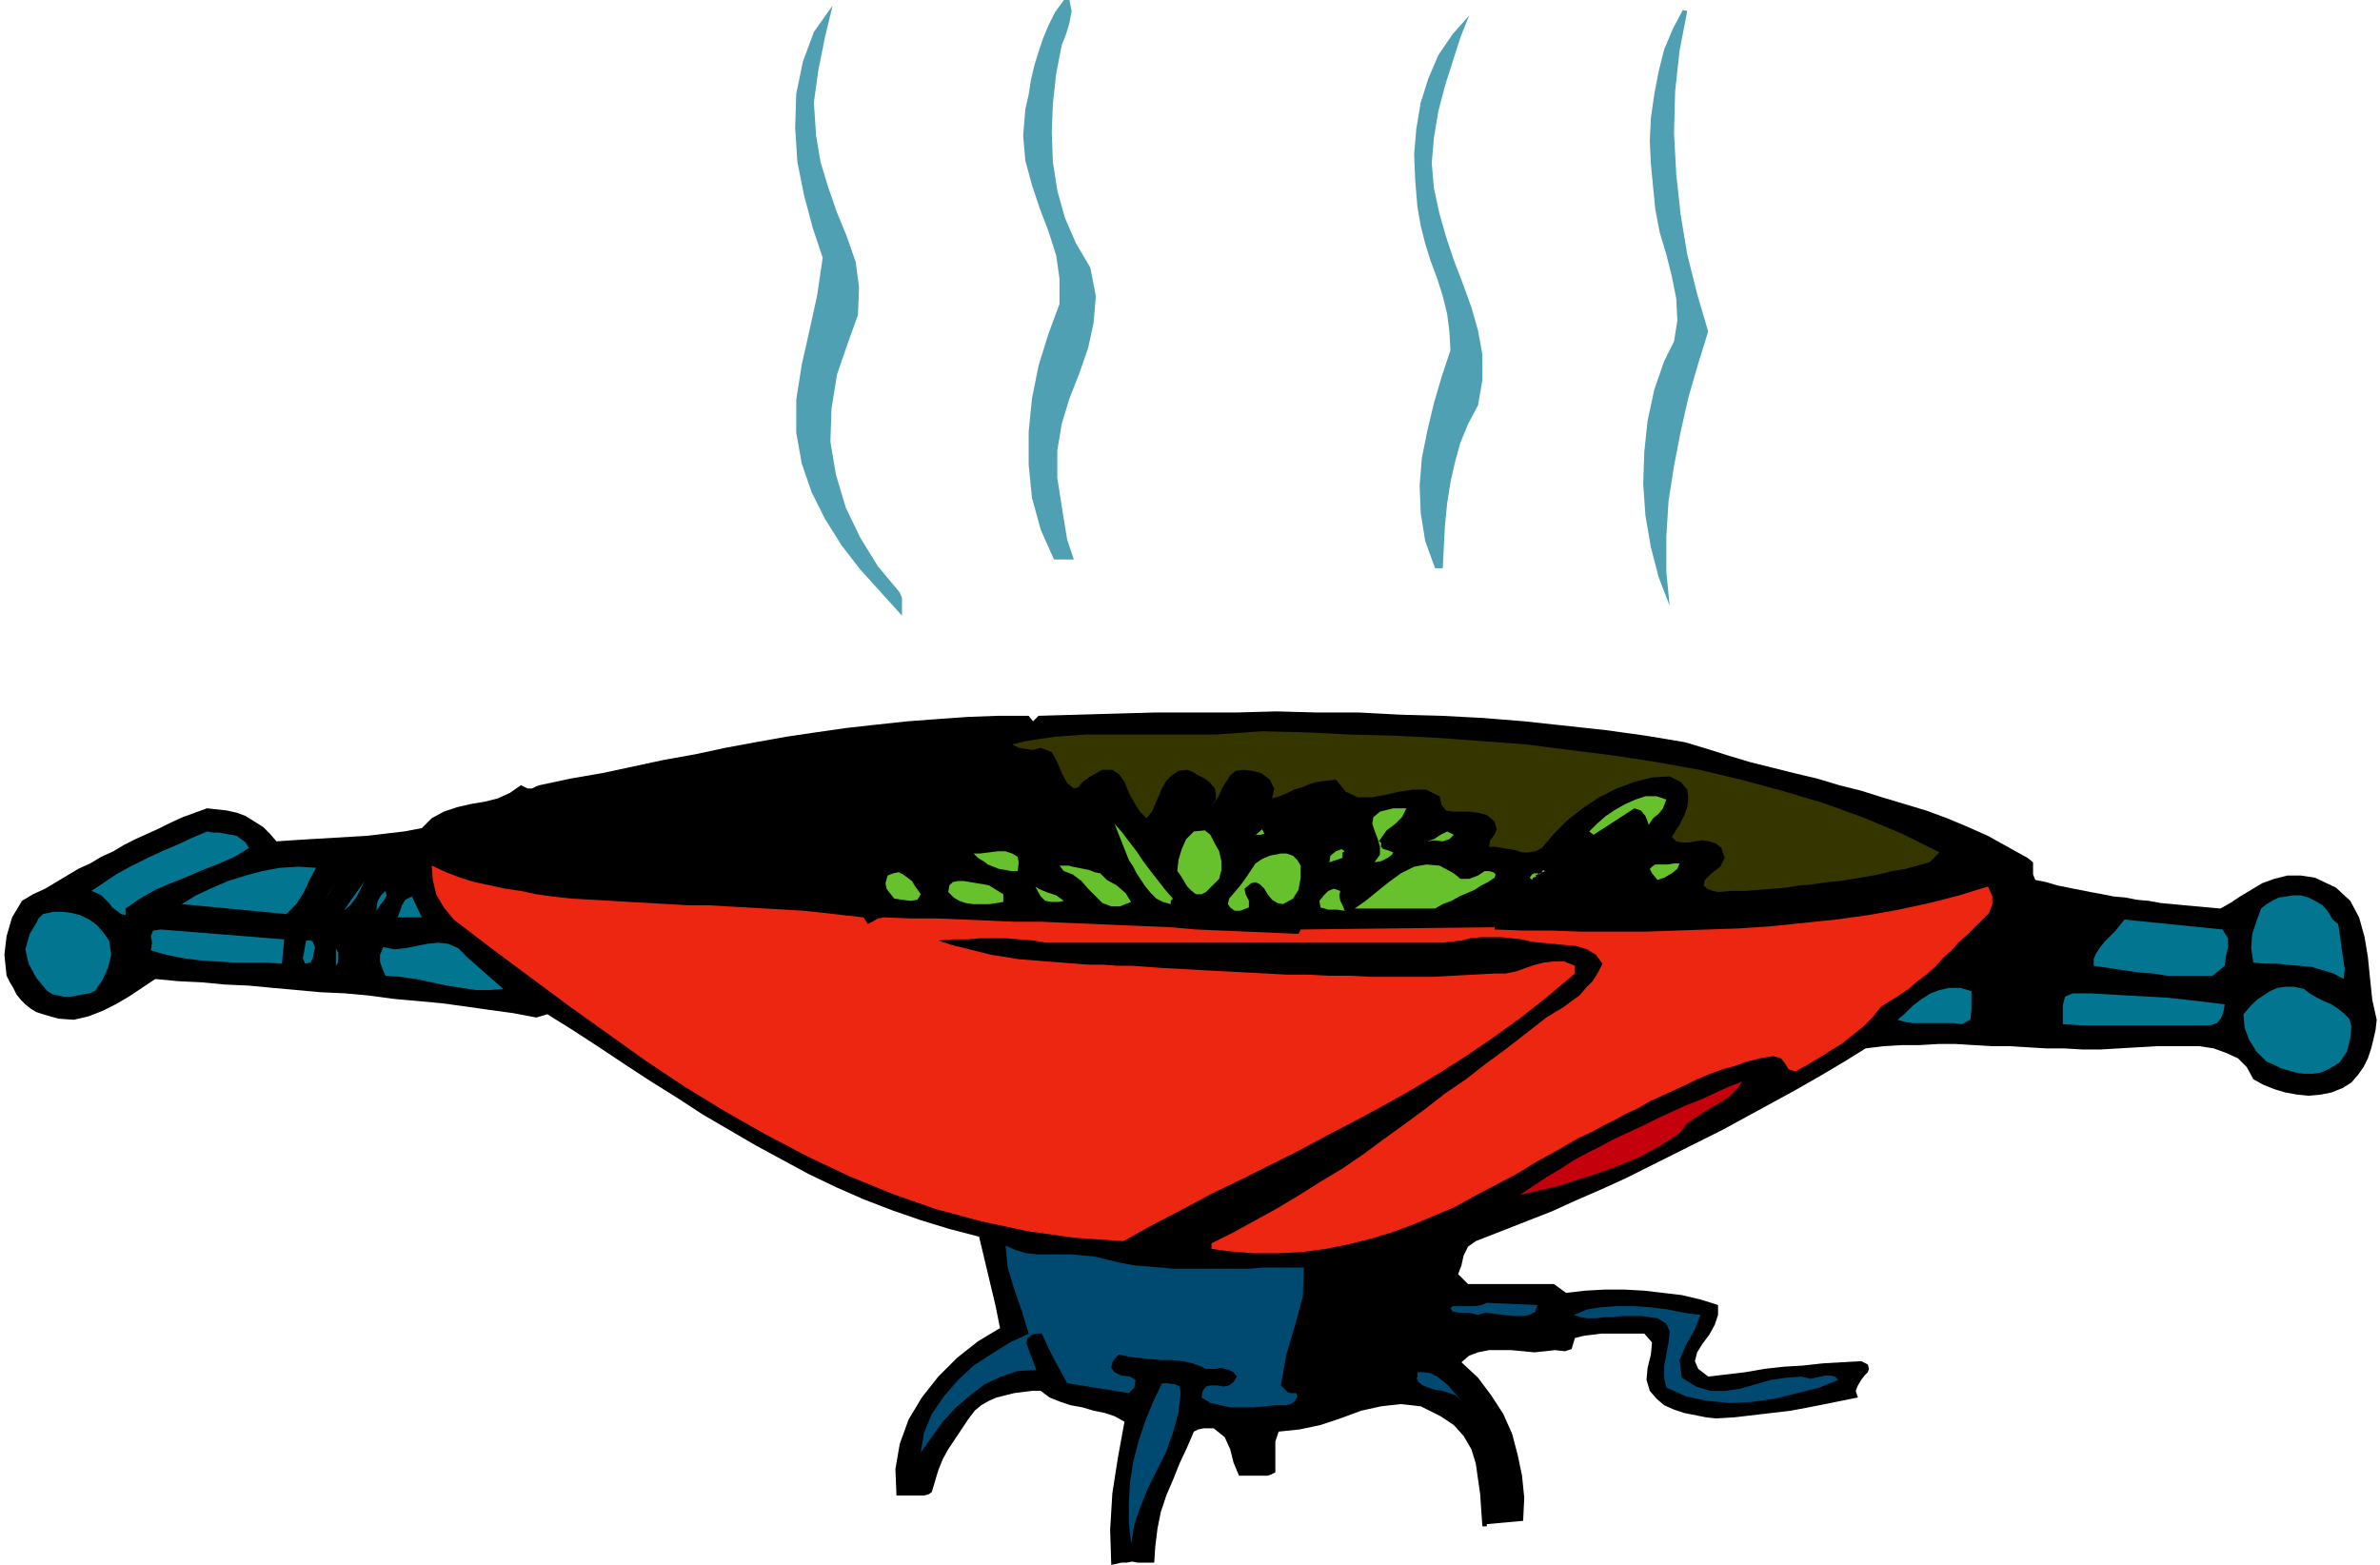 <svg xmlns="http://www.w3.org/2000/svg" width="2.161in" height="1.421in" fill-rule="evenodd" stroke-linecap="round" preserveAspectRatio="none" viewBox="0 0 2161 1421"><style>.pen1{stroke:none}.brush5{fill:#66c12d}.brush6{fill:#027591}.brush9{fill:#004970}</style><path d="m971 0 2 10-2 11-3 10-4 10-5 26-3 27-1 26 1 27 4 26 7 25 10 23 13 22 5 26-2 24-5 23-8 23-9 23-7 23-4 24v25l3 19 3 19 3 18 6 18h-18l-12-27-8-29-3-30v-30l3-30 6-30 9-29 10-27v-23l-3-21-7-22-8-21-7-21-6-22-2-23 2-24 3-13 2-13 3-13 4-13 4-12 5-12 6-12 8-11h5zM756 5l-7 29-6 30-4 29 2 30 4 24 7 23 8 23 9 22 8 23 3 23-1 25-9 25-10 29-5 31-1 30 5 30 9 30 13 27 16 26 20 24 2 5v16l-19-21-19-21-17-22-15-24-12-24-9-26-5-28v-30l5-32 7-31 7-32 5-34-9-27-8-30-6-30-2-31 1-31 6-29 10-27 17-24zm776 5-7 36-4 37-1 38 2 37 4 37 6 36 9 36 10 34-9 29-9 31-7 31-6 31-5 32-2 32v32l3 31-10-26-7-27-5-29-2-29 1-29 3-28 6-28 9-26 9-18 3-19-1-20-4-20-5-20-6-20-4-21-2-20-2-21-1-21 1-21 3-21 4-21 5-20 8-19 9-17 4 1zm-198 4-8 20-7 22-7 22-6 23-4 24-2 23 2 23 5 23 6 21 7 21 8 21 8 22 6 21 4 22v23l-4 23-9 17-7 17-5 18-4 18-3 19-2 20-1 19-1 20h-7l-9-25-4-25-1-25 2-25 5-25 6-25 7-24 8-24-1-17-2-16-4-16-5-16-6-16-5-16-4-16-3-17-2-24-1-24 2-23 4-24 7-22 9-21 13-19 15-17z" class="pen1" style="fill:#4fa0b2"/><path d="m1530 674 20 6 19 6 20 6 20 5 20 5 21 5 20 6 20 5 19 6 20 6 20 6 19 7 19 8 18 8 18 10 18 10 5 4v11l2 5 10 2 10 3 10 2 10 2 10 2 11 2 10 2 11 1 10 2 11 1 11 2 11 1 10 1 11 1 11 1 11 1 9-5 9-6 10-6 10-6 11-4 12-3h12l13 2 19 9 13 12 8 15 5 18 3 18 2 20 2 19 4 18-1 9-2 9-2 8-3 9-4 8-5 7-6 7-8 5-10 4-10 2-11 1-10-1-11-2-10-3-10-4-9-5-6-11-8-8-11-5-11-4-13-2h-39l-17 1-17 1-17 1h-16l-17-1h-16l-17-1-16-1h-16l-17-1-16-1h-16l-17 1h-16l-17 1-16 2-21 13-22 13-21 12-22 12-22 12-22 12-22 11-22 11-22 11-22 11-22 10-23 10-22 10-23 9-23 9-23 9-7 5-4 8-2 9-3 8 9 9h78l11 8 17-2 18-1h18l18 1 17 2 17 2 17 4 16 5v9l-3 9-5 9-6 8-5 8-2 8 3 7 9 7 17-2 17-2 17-3 18-2 17-1 18-2 17-1 18-1 6 3 1 4-1 3-3 3-3 4-3 5-2 5 2 6-15 3-15 3-15 3-16 3-17 2-17 2-17 2-17 1-9-1-10-2-10-2-9-3-9-4-7-6-6-7-3-10 1-11 3-12 1-11-7-8h-39l-8 1-8 1-8 2-3 10-6 2-9-1-9 1-10 1-10-1-11-1h-20l-10 2-8 3-7 6 15 14 12 16 11 17 8 18 5 19 4 19 2 20-1 21-33 3v2h-4l-1-14-1-15-2-14-2-14-4-13-7-12-9-10-12-8-18-9-18-2-18 2-18 4-19 7-18 6-19 4-19 2-3 9v28l-4 2-3 1h-26l-5-12-3-12-5-11-10-8h-9l-5 1-4 2-6 14-7 15-6 15-6 14-5 15-3 15-2 16-1 15h-15l-5-1-5 1h-5l-4 1-5 1-1-32 2-33 5-32 6-33-9-5-9-3-10-2-10-3-11-2-9-3-10-4-8-6h-8l-8 1-8 1-8 2-8 2-7 3-7 4-6 5-6 8-6 9-6 9-6 9-5 9-4 10-3 10-3 10-3 2-4 1h-25l-1-24 4-23 8-22 12-20 15-19 17-17 19-15 20-12-4-20-5-21-5-21-5-21-27-7-26-8-26-9-26-10-25-11-25-12-24-13-24-13-24-14-24-14-23-15-24-15-23-15-24-16-23-15-24-15-10 3-21-4-22-3-21-3-22-3-22-2-22-2-22-3-22-2-22-1-22-2-22-2-21-2-22-1-21-2-21-1-21-2-12 8-12 8-12 7-12 6-13 5-13 3-14-1-14-4-6-2-5-3-5-4-4-4-4-5-3-6-3-5-3-6-2-19 2-17 5-17 9-15 10-6 11-5 10-6 10-6 10-6 11-5 10-6 11-5 10-6 10-5 11-5 11-5 10-5 11-5 11-4 11-4 9 1 9 1 9 2 8 3 8 5 8 5 6 6 6 7 15-1 16-1 17-1 17-1 17-1 17-2 17-2 16-3 9-9 11-6 12-4 13-3 12-2 12-3 11-5 10-7 2 1 4 2h4l4-2 3-1 28-6 29-5 28-6 28-6 28-5 28-6 27-5 28-5 27-4 28-4 27-3 28-3 27-2 28-2 27-1h28l4 5 5-5 35-1 35-1 36-1h73l37-1 37 1h38l38 2 37 1 38 2 37 3 37 4 37 4 36 5 36 6z" class="pen1" style="fill:#000"/><path d="m1761 774-9 9-11 3-11 3-12 2-12 3-11 2-12 2-12 2-12 1-13 2-12 1-12 2-12 1-13 1-12 1h-13l-12 1-5-1-5-2-3-3 1-5 6-6 8-6 4-8-3-9-5-4-6-2-6-1-7 1-6 1h-6l-5-1-4-4 3-5 4-6 4-8 3-8 1-9-1-7-6-7-10-5-16 1-16 4-16 6-16 8-15 10-14 11-12 12-11 13-6 3-6 1h-6l-6-2-6-1-6-1-6-1h-6l1-6 4-5 2-5-2-7-7-6-8-2-8-1h-15l-6-1-4-5-2-8-12-6h-12l-13 2-13 3-12 2h-12l-11-5-9-11-9 1-8 1-7 2-7 3-7 2-6 3-7 3-7 2 2-9-4-8-8-6-8-2-8-1-7 1-5 4-3 5-4 6-3 7-3 5-4 5 4-6v-5l-1-5-4-5-5-4-6-3-5-3-5-2-8 1-6 4-5 5-4 7-3 7-3 7-3 7-5 6-6-6-5-8-5-9-4-10-5-7-6-4h-9l-11 6-7 5-4 5-4 1-6-5-5-9-4-10-5-9-10-4-7 2-7-1-6-1-6-3 12-3 13-2 14-2 14-1 14-1h118l14-1 14-1 14-1 40 1 40 2 40 1 40 2 40 3 40 3 39 5 40 5 39 6 39 7 38 9 37 10 37 11 36 13 36 15 34 17z" class="pen1" style="fill:#353500"/><path d="m1513 726-3 8-4 5-5 4-4 6-1-3-2-5-4-5-6-2-37 24-4-3 7-7 8-7 9-6 9-5 9-4 9-3h10l9 3zm-236 8-4 8-6 6-8 6-7 10 2 1v4l2 2 4 1 5 2-1 2-4 3-6 3-6 1 5-7v-7l-2-7-3-8-2-6 1-6 6-5 12-3h12zm-212 82-1 1-1 1v3l-7-2-6-3-5-5-5-6-4-6-4-6-3-6-4-6-13-33 7 8 6 8 7 9 6 9 6 8 7 9 7 9 7 8zm73-56 8-7 2 4-3 1h-5l-2 2z" class="pen1 brush5"/><path d="m226 770-13 8-14 6-15 6-14 6-15 6-14 6-14 8-13 9v6l-4-1-4-3-4-3-3-4-3-3-4-4-4-2-5-2 12-8 12-8 13-7 14-7 13-6 14-6 13-6 14-6 5 1h6l5 1 6 1 5 1 4 3 4 3 3 5z" class="pen1 brush6"/><path d="m1107 773 2 9v8l-2 8-7 7-5 5-4 2h-5l-4-3-4-4-3-5-3-5-3-4 1-10 3-10 4-9 7-7 10-1 5 4 4 8 4 7zm213-15-4 4-6 2-7-1-7 1 6-2 6-4 6-3 6 3zm-99 15-2 1v5l-12 4 1-6 5-4 5-2 3 2zm-297 18h-6l-5-1-6-1-5-2-5-2-4-3-5-3-4-4h6l8-1 8-1h7l6 2 5 3 1 5-1 8zm257-5v11l-2 11-5 8-9 5-5-1-5-3-4-5-3-5-4-4-4-2-4 1-6 5 1 5 3 6v6l-8 3h-5l-4-3-2-3 1-5 6-7 5-6 5-7 4-6 4-6 6-4 7-3 10-2h5l6 2 4 4 3 5zm-154 33-10 4h-8l-8-3-6-6-7-7-6-7-8-6-8-3-4-5h8l4 1 5 1 5 1 5 1 5 2 5 1 6 6 9 5 8 7 5 8zm321-28h4l4 1 2 2-1 3-6 4-6 3-6 4-7 3-7 3-7 4-8 3-7 4h-73l10-7 11-9 10-8 11-8 12-6 11-2 12 1 13 7 6 5h8l8-3 6-4zm177-7-2 5-5 4-7 4-6 2-5-6-2-4 2-2 3-2h11l6-1h5z" class="pen1 brush5"/><path d="m287 788-6 11-5 11-7 11-9 9-95-9 13-8 15-7 14-6 16-5 15-4 16-3 17-1 16 1z" class="pen1 brush6"/><path d="m501 814 18 2 18 1 18 1 17 1 18 1 17 1 18 1h18l17 1 18 1 17 1 18 1 17 1 18 2 18 2 18 2 4 6 4-2 5-3 6-1 24 1h24l24 1 24 1 23 1h24l23 1 24 1 23 1 24 1 23 1 23 2 23 1 24 1 23 1 23 1 2-4 176-2v2l26 1h26l28 1h56l29-1 29-1 29-1 29-2 29-3 29-3 29-4 28-5 28-6 27-7 26-8 4 9v7l-3 8-6 6-7 7-7 7-8 7-6 7-8 7-7 8-8 7-8 6-8 7-9 6-8 5-8 5-8 10-8 8-10 8-10 8-10 6-11 7-10 6-11 6-6-2-3-5-4-5-7-2-12 2-12 3-11 4-11 3-11 4-12 5-10 5-11 5-11 5-11 5-10 6-11 5-11 6-10 5-11 6-11 5-19 11-20 11-18 11-19 10-19 10-18 10-19 8-19 8-19 7-20 6-20 5-20 4-22 3-22 1h-22l-24-2-14-2v-5l20-10 20-11 20-11 20-12 19-12 20-12 19-13 19-14 18-13 19-14 18-14 19-13 18-14 19-14 18-14 18-14 8-5 7-4 8-6 7-5 6-7 6-6 5-8 4-8-6-8-8-5-10-3-11-1-10-1-11-1-9-1-8-2-9-1-10-1h-18l-10 1-8 2-9 1-8 1H950l-12-2-12-1-12-1h-24l-12 1h-13l-13 1 12 4 12 3 12 3 12 3 13 2 12 2 13 1 12 1 13 1 13 1 13 1h13l13 1h14l13 1 14 1 19 1 18 1 19 1 19 1 19 1 18 1h19l19 1h19l19 1h57l18-1 19-1 19-1h10l10-2 8-3 9-3 8-2 9-1h9l10 4v7l-25 21-24 19-25 18-25 17-25 16-25 15-25 14-26 14-25 13-26 14-26 13-26 13-27 13-26 14-27 14-27 15-44-3-43-6-42-9-41-11-40-14-39-16-38-18-38-20-37-21-36-22-36-24-35-25-35-25-35-26-35-26-34-26-9-11-7-12-3-13-1-13 13 6 13 5 13 4 14 3 14 3 14 2 14 3 14 2z" class="pen1" style="fill:#ed2611"/><path d="m1394 795 2 2-1-1-3 1-1 2-2-2 2-3 2-1h3l2 1 2-2 1-2 2 1-9 4zm-558 17-3 5-6 1-8-1-7-1-4-5-3-4-1-5 2-7 5-2 5-1 4 2 4 3 4 3 3 5 3 4 2 3z" class="pen1 brush5"/><path d="m295 816 12-17-9 13-3 4zm17 11 19-27-3 6-4 8-6 8-6 5z" class="pen1 brush6"/><path d="M911 812v7l-6 1-7 1h-14l-7-1-6-2-5-3-5-5 1-6 3-3 5-1h5l6 1 6 1 6 1 5 1 13 8zm55 6-5 1h-6l-6-1-4-4-5-9 3 2 7 3 9 3 7 5zm255 9-7-1h-8l-7-2-1-6 4-5 4-4 5-2 6 2-1 4 1 5 2 4 2 5z" class="pen1 brush5"/><path d="M342 827v-4l1-5 3-5 4-4 1 4-2 4-4 5-3 5zm1781 12 2 13 2 15 2 13-1 9-9-5-10-3-10-3-11-1-11-1-10-1h-11l-10-1-2-13 1-13 4-12 4-11 5-4 5-3 6-3 7-1 6-1h7l7 2 6 3 7 4 5 6 4 7 5 4zm-1740-6h-22l2-5 2-6 3-5 6-3 9 19zM99 854l2 13-3 12-5 11-7 10-5 2-6 1-5 1-6 1h-6l-5-1-5-1-5-3-10-12-7-13-3-13 4-14 3-5 3-5 2-4 4-4 9-2h9l8 1 8 2 8 4 7 5 6 7 5 7zm1919-10 5 8v8l-2 9-1 8-11 9h-41l-13-2-13-1-14-2-13-2-14-2v-6l2-5 4-6 4-5 5-5 5-5 4-5 4-5 89 9zM256 875l-15-1h-30l-15-1-15-1-15-2-15-3-14-4 1-7-1-6 2-5 7-1 112 9-2 22zm30-15-1 5-1 5-2 4-5 1-2-5 1-5 1-6 1-5h4l2 1 1 3 1 2zm171 38-12 1h-13l-13-2-13-2-14-3-14-3-14-2-14-1-3-7-2-6v-6l3-7 10 2 10-1 10-2 10-2 10-1 9 1 9 4 8 8 33 29zm-152-21v-16l2 4v9l-2 3zm1830 55-1 11-3 12-7 10-10 6-7 3-7 1h-8l-7-1-7-2-7-2-6-3-7-3-9-9-7-11-4-11-1-12 6-7 6-6 6-4 6-4 7-3 7-1h8l9 2 5 4 7 4 6 3 7 3 6 4 5 4 5 5 2 7zm-345-32v17l-1 9-8 4-7-1h-37l-7-1-7-2 7-6 7-7 8-6 8-5 8-3 9-2h10l10 3zm230 12-1 6-2 6-4 5-6 2h-118l-16-1v-17l2-8 7-3h16l18 1 17 1 18 1 18 1 18 2 17 2 16 2z" class="pen1 brush6"/><path d="m1582 982-5 7-6 6-7 5-9 5-8 5-8 5-8 6-6 8-17 11-18 10-19 8-19 7-19 6-18 6-18 4-17 4 12-8 12-8 12-7 12-8 13-7 12-6 13-7 13-6 13-6 12-6 13-6 13-6 13-5 13-6 13-6 13-5z" class="pen1" style="fill:#c4000c"/><path d="m994 1141 12 3 13 3 11 2 12 1 12 1 11 1h69l12-1h38l-1 26-7 26-8 27-5 28 3 3 3 3 3 1h5l1 3-2 4-4 3-4 1h-9l-10 1-11 1h-21l-9-2-9-2-8-5 1-6 3-4 4-1h6l6 1 5-1 4-3 3-5-3-4-4-2-4-1-4-1-4 1h-9l-4-2-8-3-9-2-10-1h-10l-10-1-10-1-9-1-9-2-3 3-3 4-1 5 3 4 6 3 8 1 5 3-1 7-5 5-56-9-6-11-6-11-6-12-5-11h-5l-4 1-4 3-1 5 9 24-17 1-15 5-15 7-13 10-13 11-12 13-10 14-10 14 3-18 7-17 11-16 13-15 14-13 17-11 16-10 17-8-6-20-7-20-6-20-2-20 9 4 10 3 10 1h30l11 1 11 1zm402 44-2 6-5 3-7 1h-8l-8-1-9-1-8-1-7 2-8-2h-9l-6-1-2-3 2-2h21l5-1 5-2 46 2zm148 9-5 13-8 14-6 14 2 16 13 8 13 4h13l14-2 14-4 14-4 14-2 14-1 4 1 4 1 4-1 5-1 4-1h5l4 1 3 3-17 7-20 5-20 5-21 3-20 1-21-2-19-4-18-8-2-9v-11l2-10 2-11 1-10-3-7-8-5-15-2h-17l-8 1h-8l-8 1h-8l-6-1-6-2 12-5 13-2 14-1h15l15 1 16 2 15 3 15 2zm-218 77-4-4-6-2-6-2-7-1-6-2-5-2-4-3-2-4h1v-5h6l6 1 6 3 5 4 5 4 4 5 4 4 3 4z" class="pen1 brush9"/><path d="m1072 1265-2 18-5 18-6 17-8 16-8 16-7 17-6 17-3 18-2-19v-18l1-19 3-19 5-19 6-18 7-17 8-17h5l7 1 4 2 1 6z" class="pen1 brush9"/></svg>
